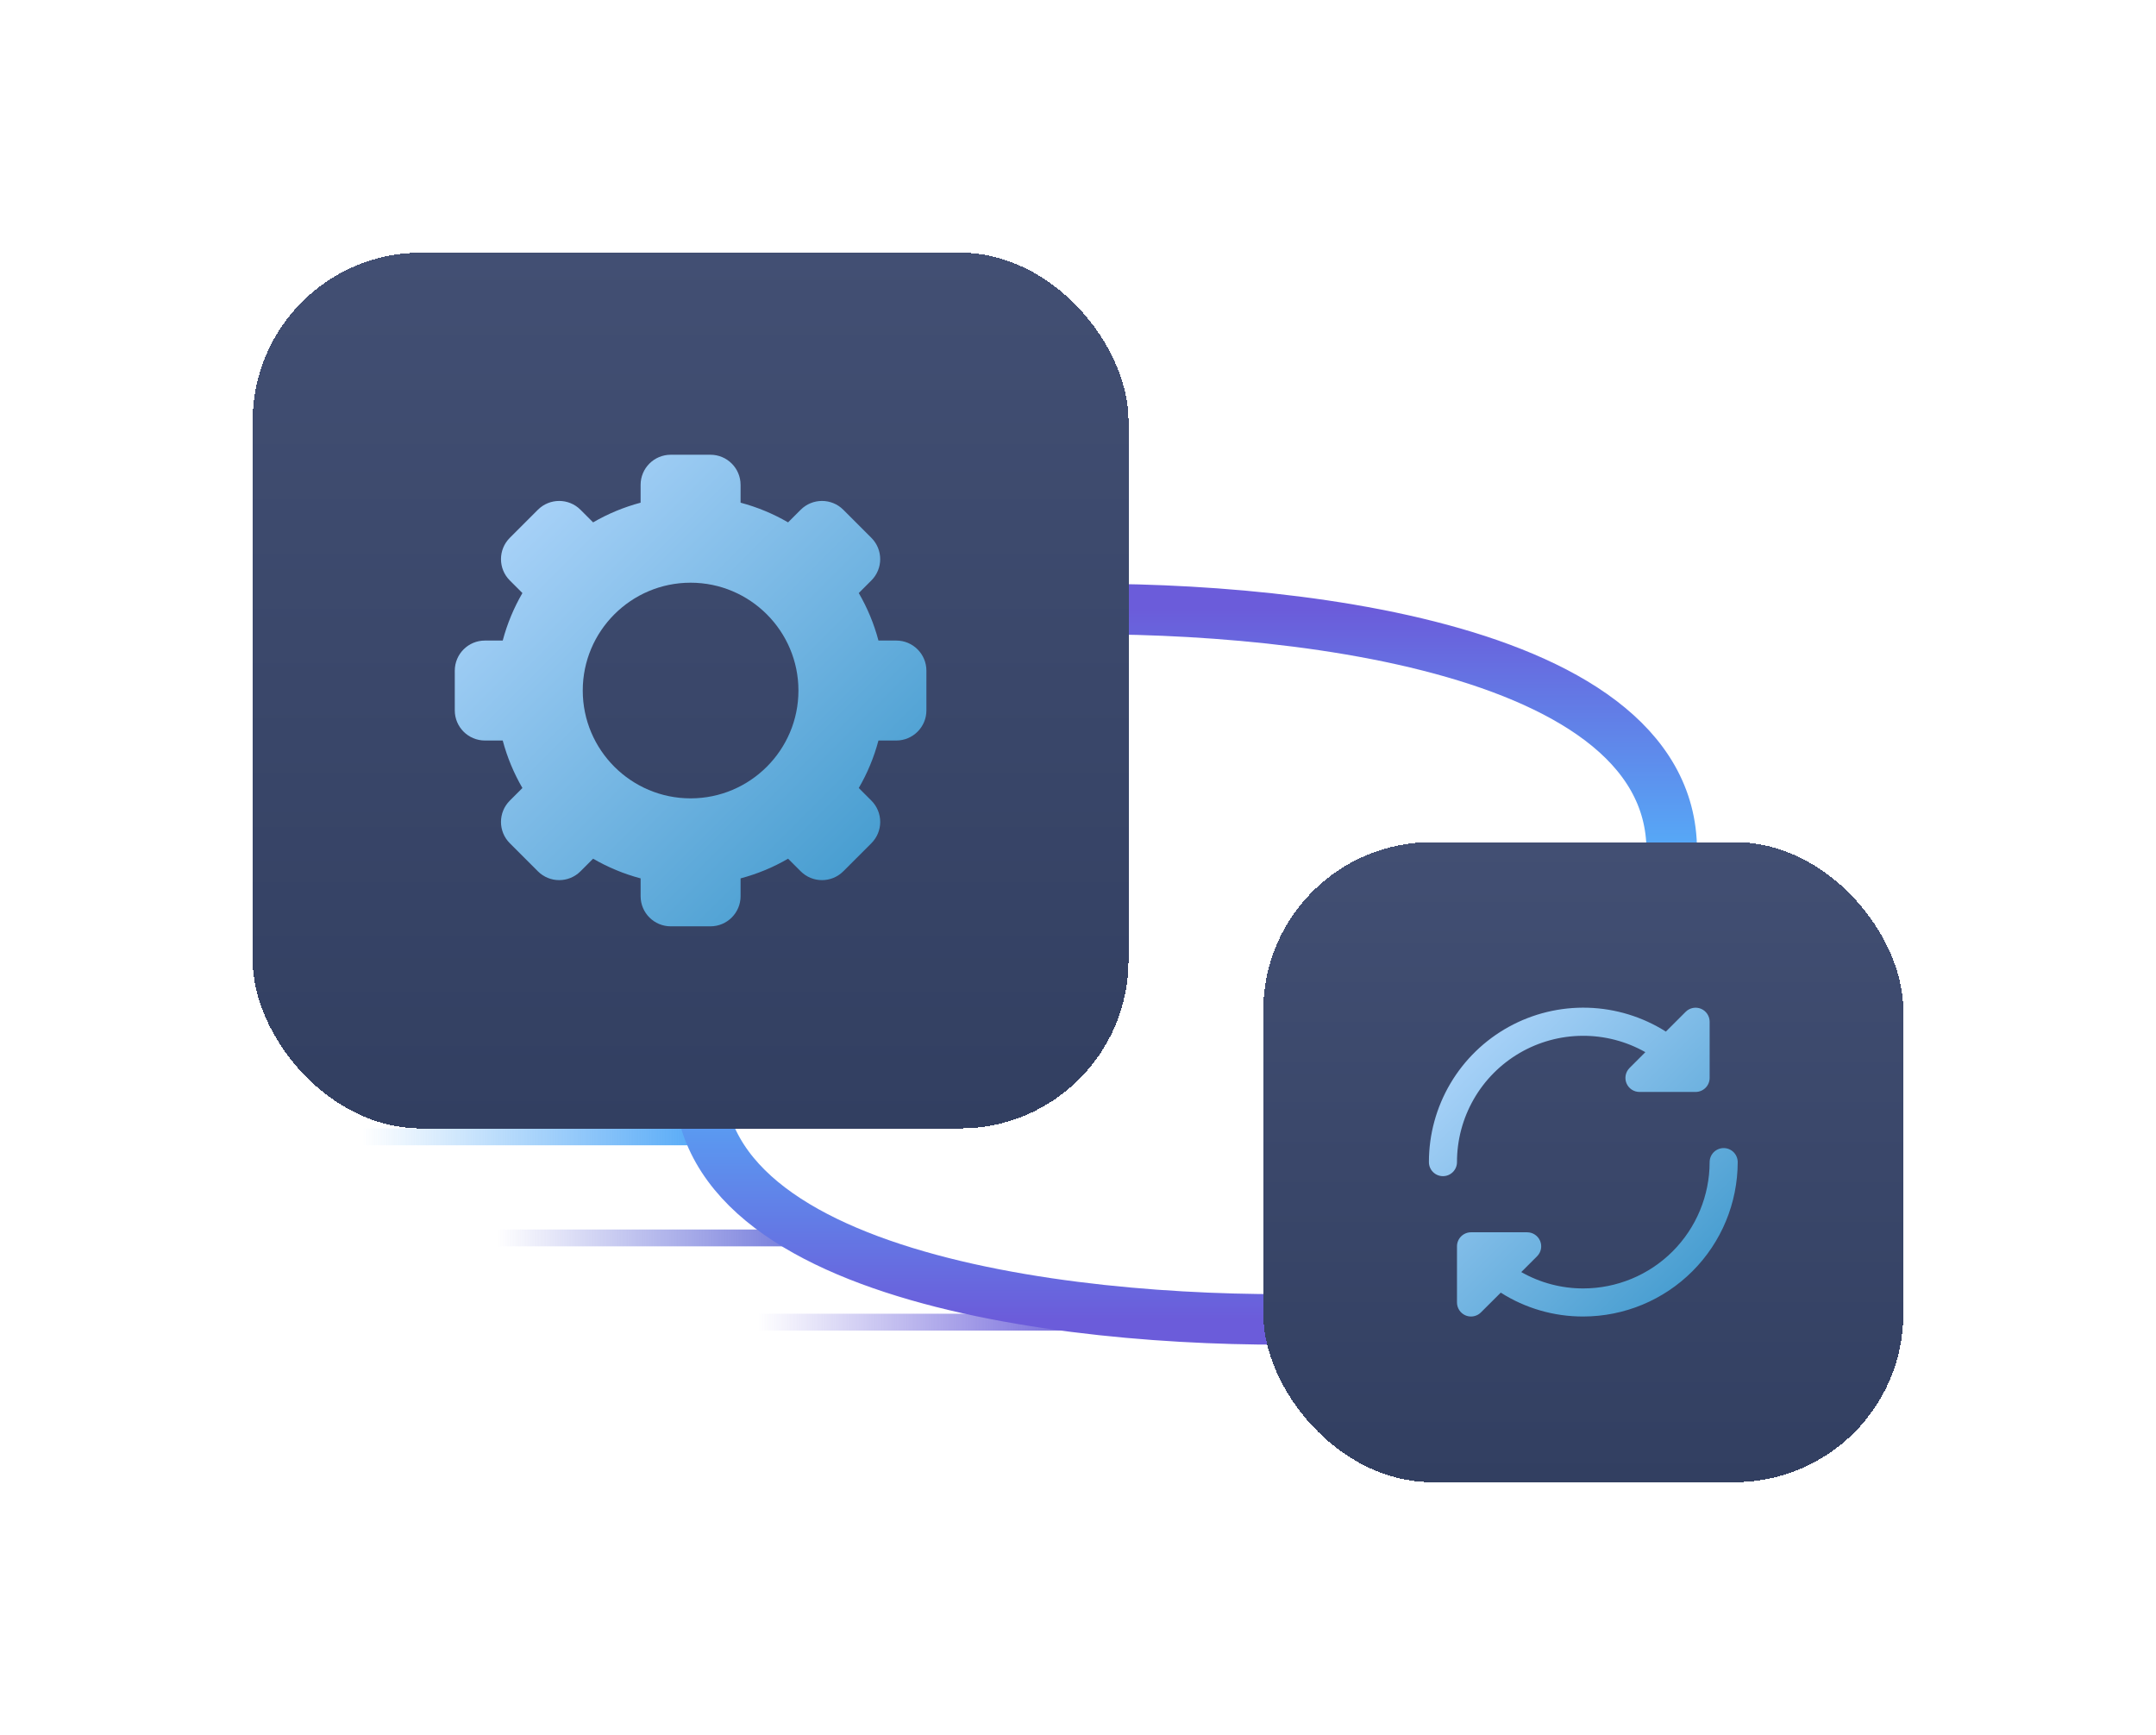 <?xml version="1.0" encoding="UTF-8"?> <svg xmlns="http://www.w3.org/2000/svg" width="256" height="206" viewBox="0 0 256 206" fill="none"> <g filter="url(#filter0_f_1159_14255)"> <path d="M83 135L43 135" stroke="url(#paint0_linear_1159_14255)" stroke-width="2" stroke-linecap="round"></path> </g> <g filter="url(#filter1_f_1159_14255)"> <path d="M99 147L59 147" stroke="url(#paint1_linear_1159_14255)" stroke-width="2" stroke-linecap="round"></path> </g> <g filter="url(#filter2_f_1159_14255)"> <path d="M130 157L90 157" stroke="url(#paint2_linear_1159_14255)" stroke-width="2" stroke-linecap="round"></path> </g> <path d="M121.5 72.5C147.167 71.333 198.5 75.4 198.5 101" stroke="url(#paint3_linear_1159_14255)" stroke-width="6" stroke-linecap="round"></path> <path d="M160 156.5C134.333 157.667 83 153.6 83 128" stroke="url(#paint4_linear_1159_14255)" stroke-width="6" stroke-linecap="round"></path> <g filter="url(#filter3_d_1159_14255)"> <rect x="150" y="90" width="76" height="76" rx="20" fill="url(#paint5_linear_1159_14255)" shape-rendering="crispEdges"></rect> <path d="M169.667 128C169.665 124.718 170.545 121.496 172.214 118.67C173.882 115.844 176.279 113.518 179.154 111.934C182.029 110.35 185.276 109.568 188.556 109.667C191.836 109.767 195.03 110.745 197.803 112.5L200.155 110.15C200.388 109.917 200.686 109.758 201.01 109.694C201.333 109.63 201.669 109.663 201.973 109.79C202.278 109.916 202.538 110.131 202.721 110.406C202.904 110.68 203.001 111.003 203 111.333V118C203 118.442 202.824 118.866 202.512 119.178C202.199 119.491 201.775 119.667 201.333 119.667H194.667C194.337 119.667 194.015 119.569 193.741 119.386C193.467 119.202 193.253 118.942 193.127 118.638C193.001 118.333 192.968 117.998 193.032 117.675C193.097 117.352 193.255 117.055 193.488 116.822L195.368 114.942C193.087 113.652 190.507 112.982 187.887 113C185.266 113.018 182.696 113.723 180.433 115.044C178.169 116.366 176.292 118.257 174.988 120.531C173.684 122.804 172.998 125.379 173 128C173 128.442 172.824 128.866 172.512 129.178C172.199 129.491 171.775 129.667 171.333 129.667C170.891 129.667 170.467 129.491 170.155 129.178C169.842 128.866 169.667 128.442 169.667 128ZM204.667 126.333C204.225 126.333 203.801 126.509 203.488 126.821C203.176 127.134 203 127.558 203 128C202.996 131.977 201.414 135.79 198.602 138.602C195.79 141.414 191.977 142.995 188 143C185.417 143.005 182.878 142.335 180.633 141.057L182.512 139.178C182.745 138.945 182.903 138.648 182.968 138.325C183.032 138.002 182.999 137.667 182.873 137.362C182.747 137.058 182.533 136.797 182.259 136.614C181.985 136.431 181.663 136.333 181.333 136.333H174.667C174.225 136.333 173.801 136.509 173.488 136.821C173.176 137.134 173 137.558 173 138V144.667C173 144.996 173.098 145.318 173.281 145.593C173.464 145.867 173.724 146.08 174.028 146.207C174.231 146.291 174.448 146.334 174.667 146.333C175.109 146.333 175.533 146.157 175.845 145.845L178.197 143.5C181.126 145.362 184.529 146.346 188 146.333C192.861 146.328 197.52 144.394 200.957 140.957C204.394 137.52 206.328 132.86 206.333 128C206.333 127.558 206.158 127.134 205.845 126.821C205.533 126.509 205.109 126.333 204.667 126.333Z" fill="url(#paint6_linear_1159_14255)"></path> </g> <g filter="url(#filter4_d_1159_14255)"> <rect x="30" y="20" width="104" height="104" rx="20" fill="url(#paint7_linear_1159_14255)" shape-rendering="crispEdges"></rect> <path d="M106.422 66.065H104.307C103.777 64.065 102.985 62.172 101.969 60.424L103.466 58.927C104.863 57.53 104.863 55.265 103.466 53.868L100.133 50.534C98.736 49.137 96.47 49.137 95.073 50.534L93.576 52.031C91.828 51.016 89.935 50.224 87.935 49.693V47.578C87.935 45.602 86.333 44 84.358 44H79.643C77.667 44 76.065 45.602 76.065 47.578V49.693C74.066 50.224 72.172 51.016 70.424 52.031L68.927 50.534C67.53 49.137 65.265 49.137 63.868 50.534L60.534 53.868C59.137 55.265 59.137 57.53 60.534 58.927L62.031 60.424C61.016 62.172 60.224 64.065 59.693 66.065H57.577C55.602 66.065 54 67.667 54 69.643V74.357C54 76.333 55.602 77.935 57.577 77.935H59.693C60.224 79.935 61.016 81.828 62.031 83.576L60.534 85.073C59.137 86.47 59.137 88.735 60.534 90.132L63.868 93.466C65.265 94.863 67.53 94.863 68.927 93.466L70.425 91.969C72.172 92.984 74.066 93.776 76.066 94.307V96.422C76.066 98.398 77.667 100 79.643 100H84.358C86.334 100 87.935 98.398 87.935 96.422V94.307C89.935 93.776 91.829 92.984 93.576 91.969L95.074 93.466C96.471 94.863 98.736 94.863 100.133 93.466L103.467 90.132C104.138 89.461 104.515 88.552 104.515 87.603C104.515 86.654 104.138 85.744 103.467 85.073L101.969 83.576C102.985 81.828 103.777 79.934 104.307 77.935H106.422C108.398 77.935 110 76.333 110 74.357V69.643C110 67.667 108.398 66.065 106.422 66.065ZM82 84.804C74.939 84.804 69.195 79.06 69.195 72C69.195 64.939 74.939 59.195 82 59.195C89.061 59.195 94.805 64.939 94.805 72C94.805 79.06 89.061 84.804 82 84.804Z" fill="url(#paint8_linear_1159_14255)"></path> </g> <defs> <filter id="filter0_f_1159_14255" x="40" y="132" width="46" height="6" filterUnits="userSpaceOnUse" color-interpolation-filters="sRGB"> <feFlood flood-opacity="0" result="BackgroundImageFix"></feFlood> <feBlend mode="normal" in="SourceGraphic" in2="BackgroundImageFix" result="shape"></feBlend> <feGaussianBlur stdDeviation="1" result="effect1_foregroundBlur_1159_14255"></feGaussianBlur> </filter> <filter id="filter1_f_1159_14255" x="56" y="144" width="46" height="6" filterUnits="userSpaceOnUse" color-interpolation-filters="sRGB"> <feFlood flood-opacity="0" result="BackgroundImageFix"></feFlood> <feBlend mode="normal" in="SourceGraphic" in2="BackgroundImageFix" result="shape"></feBlend> <feGaussianBlur stdDeviation="1" result="effect1_foregroundBlur_1159_14255"></feGaussianBlur> </filter> <filter id="filter2_f_1159_14255" x="87" y="154" width="46" height="6" filterUnits="userSpaceOnUse" color-interpolation-filters="sRGB"> <feFlood flood-opacity="0" result="BackgroundImageFix"></feFlood> <feBlend mode="normal" in="SourceGraphic" in2="BackgroundImageFix" result="shape"></feBlend> <feGaussianBlur stdDeviation="1" result="effect1_foregroundBlur_1159_14255"></feGaussianBlur> </filter> <filter id="filter3_d_1159_14255" x="120" y="70" width="136" height="136" filterUnits="userSpaceOnUse" color-interpolation-filters="sRGB"> <feFlood flood-opacity="0" result="BackgroundImageFix"></feFlood> <feColorMatrix in="SourceAlpha" type="matrix" values="0 0 0 0 0 0 0 0 0 0 0 0 0 0 0 0 0 0 127 0" result="hardAlpha"></feColorMatrix> <feOffset dy="10"></feOffset> <feGaussianBlur stdDeviation="15"></feGaussianBlur> <feComposite in2="hardAlpha" operator="out"></feComposite> <feColorMatrix type="matrix" values="0 0 0 0 0 0 0 0 0 0 0 0 0 0 0 0 0 0 0.2 0"></feColorMatrix> <feBlend mode="normal" in2="BackgroundImageFix" result="effect1_dropShadow_1159_14255"></feBlend> <feBlend mode="normal" in="SourceGraphic" in2="effect1_dropShadow_1159_14255" result="shape"></feBlend> </filter> <filter id="filter4_d_1159_14255" x="0" y="0" width="164" height="164" filterUnits="userSpaceOnUse" color-interpolation-filters="sRGB"> <feFlood flood-opacity="0" result="BackgroundImageFix"></feFlood> <feColorMatrix in="SourceAlpha" type="matrix" values="0 0 0 0 0 0 0 0 0 0 0 0 0 0 0 0 0 0 127 0" result="hardAlpha"></feColorMatrix> <feOffset dy="10"></feOffset> <feGaussianBlur stdDeviation="15"></feGaussianBlur> <feComposite in2="hardAlpha" operator="out"></feComposite> <feColorMatrix type="matrix" values="0 0 0 0 0 0 0 0 0 0 0 0 0 0 0 0 0 0 0.3 0"></feColorMatrix> <feBlend mode="normal" in2="BackgroundImageFix" result="effect1_dropShadow_1159_14255"></feBlend> <feBlend mode="normal" in="SourceGraphic" in2="effect1_dropShadow_1159_14255" result="shape"></feBlend> </filter> <linearGradient id="paint0_linear_1159_14255" x1="43" y1="135" x2="83" y2="135" gradientUnits="userSpaceOnUse"> <stop stop-color="#56AAF7" stop-opacity="0"></stop> <stop offset="1" stop-color="#56AAF7"></stop> </linearGradient> <linearGradient id="paint1_linear_1159_14255" x1="59" y1="147" x2="99" y2="147" gradientUnits="userSpaceOnUse"> <stop stop-color="#636BD7" stop-opacity="0"></stop> <stop offset="1" stop-color="#636BD7"></stop> </linearGradient> <linearGradient id="paint2_linear_1159_14255" x1="90" y1="157" x2="130" y2="157" gradientUnits="userSpaceOnUse"> <stop stop-color="#6B60D9" stop-opacity="0"></stop> <stop offset="1" stop-color="#6B60D9"></stop> </linearGradient> <linearGradient id="paint3_linear_1159_14255" x1="160" y1="72.323" x2="160" y2="101" gradientUnits="userSpaceOnUse"> <stop stop-color="#6B5CDA"></stop> <stop offset="1" stop-color="#56AAF7"></stop> </linearGradient> <linearGradient id="paint4_linear_1159_14255" x1="121.5" y1="156.677" x2="121.5" y2="128" gradientUnits="userSpaceOnUse"> <stop stop-color="#6B5CDA"></stop> <stop offset="1" stop-color="#56AAF7"></stop> </linearGradient> <linearGradient id="paint5_linear_1159_14255" x1="188" y1="90" x2="188" y2="166" gradientUnits="userSpaceOnUse"> <stop stop-color="#424F73"></stop> <stop offset="1" stop-color="#323F61"></stop> </linearGradient> <linearGradient id="paint6_linear_1159_14255" x1="169.667" y1="109.659" x2="206.341" y2="146.325" gradientUnits="userSpaceOnUse"> <stop stop-color="#B9DBFF"></stop> <stop offset="1" stop-color="#3694C9"></stop> </linearGradient> <linearGradient id="paint7_linear_1159_14255" x1="82" y1="20" x2="82" y2="124" gradientUnits="userSpaceOnUse"> <stop stop-color="#424F73"></stop> <stop offset="1" stop-color="#323F61"></stop> </linearGradient> <linearGradient id="paint8_linear_1159_14255" x1="54" y1="44" x2="110" y2="100" gradientUnits="userSpaceOnUse"> <stop stop-color="#B9DBFF"></stop> <stop offset="1" stop-color="#3694C9"></stop> </linearGradient> </defs> </svg> 